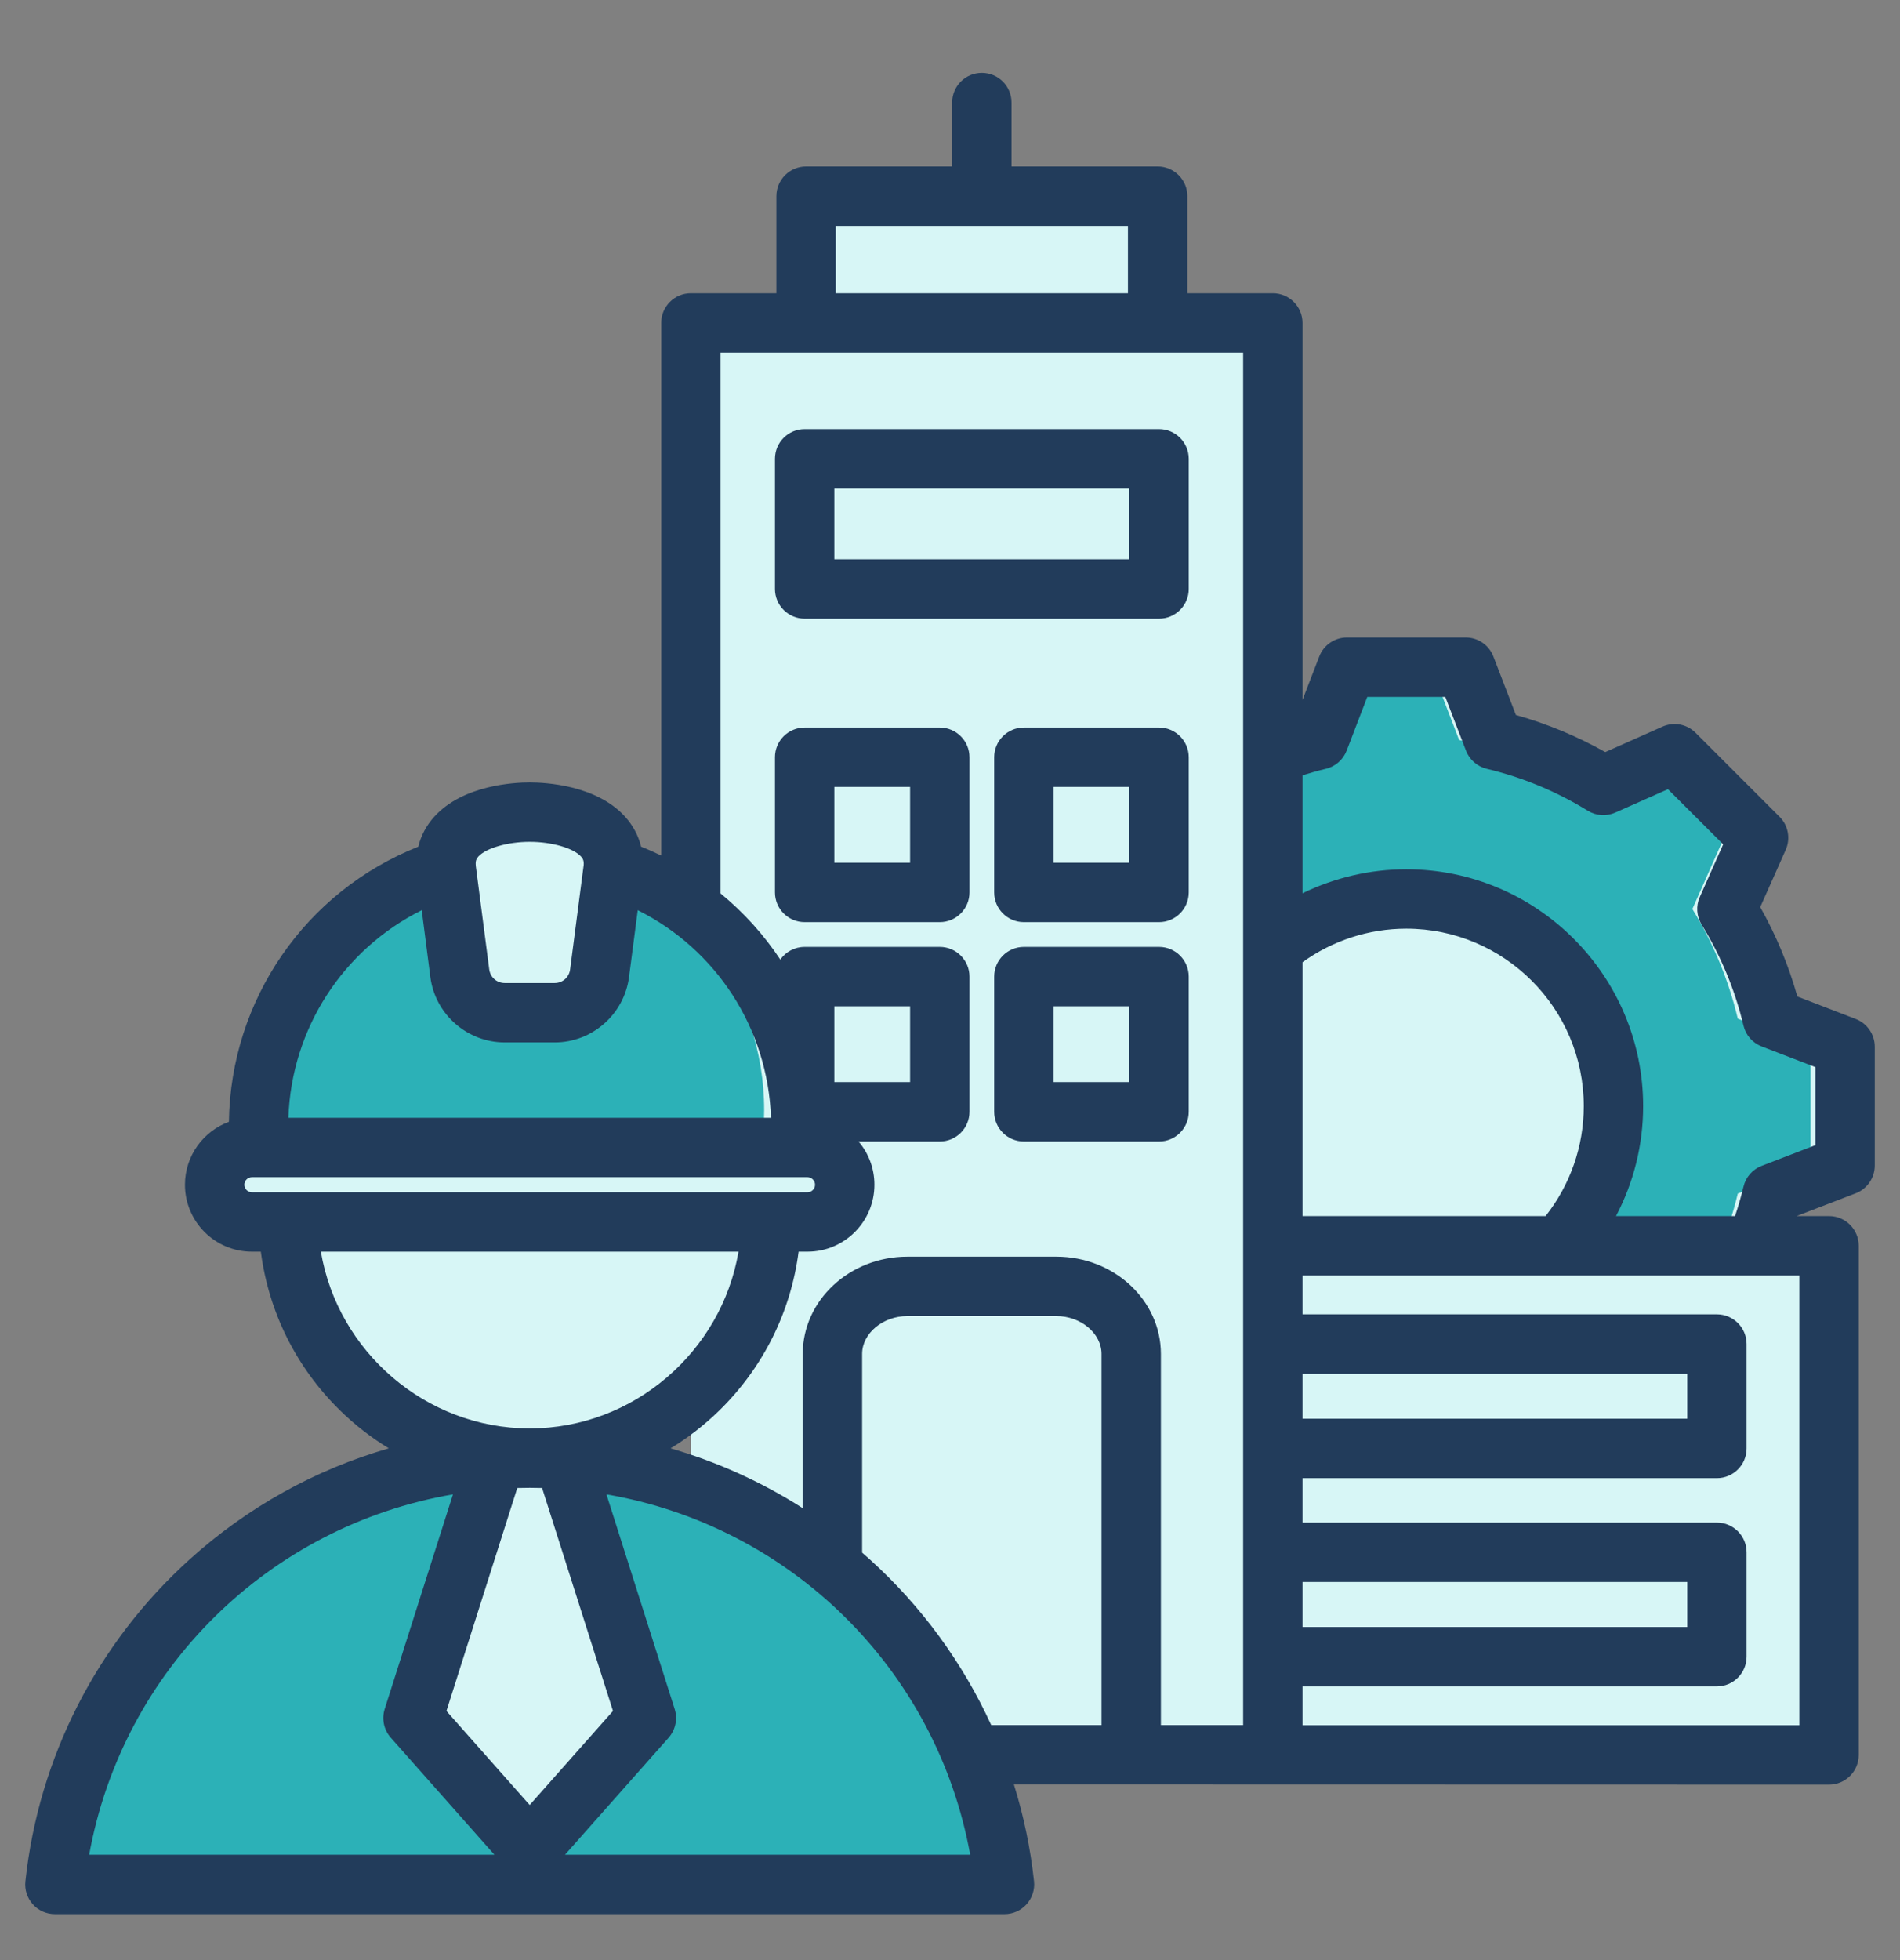 <svg width="32" height="33" viewBox="0 0 32 33" fill="none" xmlns="http://www.w3.org/2000/svg">
<rect x="0" y="0" width="32" height="33" fill="#808080" stroke="none"/>
<g clip-path="url(#clip0_3240_47058)">
<path fill-rule="evenodd" clip-rule="evenodd" d="M25.157 12.457C25.809 12.612 26.432 12.871 27.003 13.223L28.203 12.69L29.618 14.104L29.085 15.304C29.437 15.875 29.695 16.498 29.851 17.151L31.075 17.622V19.622L29.85 20.094C29.695 20.746 29.436 21.369 29.085 21.941L29.618 23.141L28.203 24.555L27.004 24.022C26.432 24.374 25.809 24.633 25.156 24.788L24.685 26.012H22.685L22.213 24.788C21.561 24.633 20.938 24.374 20.367 24.022L19.167 24.555L17.752 23.141L18.285 21.941C17.933 21.37 17.675 20.746 17.519 20.094L16.295 19.622V17.622L17.52 17.151C17.675 16.498 17.933 15.875 18.285 15.304L17.752 14.104L19.167 12.69L20.367 13.223C20.938 12.871 21.561 12.612 22.213 12.457L22.685 11.232H24.685L25.157 12.457Z" fill="#2CB1B7"/>
<path fill-rule="evenodd" clip-rule="evenodd" d="M27.8 12.869L28.203 12.69L29.617 14.104L29.085 15.304C29.436 15.875 29.695 16.498 29.85 17.151L31.075 17.622V19.622L29.85 20.094C29.695 20.746 29.436 21.369 29.084 21.941L29.617 23.141L28.203 24.555L27.8 24.376L29.035 23.141L28.502 21.941C28.854 21.369 29.113 20.746 29.268 20.094L30.493 19.622V17.622L29.268 17.151C29.113 16.498 28.854 15.875 28.503 15.304L29.035 14.104L27.8 12.869ZM18.987 12.869L19.166 12.69L20.366 13.223C20.282 13.27 20.198 13.319 20.115 13.37L18.987 12.869ZM25.156 12.457C25.809 12.612 26.432 12.871 27.003 13.223L26.672 13.37C26.101 13.018 25.227 12.612 24.574 12.457L24.103 11.232H24.685L25.156 12.457ZM20.366 24.022L19.166 24.555L18.987 24.376L20.115 23.875C20.198 23.926 20.282 23.975 20.366 24.022ZM27.003 24.022C26.432 24.374 25.809 24.633 25.156 24.788L24.685 26.012H24.103L24.574 24.788C25.227 24.633 26.101 24.227 26.673 23.875L27.003 24.022Z" fill="#D7F6F6"/>
<path d="M26.436 21.379C27.958 19.857 27.958 17.389 26.436 15.867C24.914 14.345 22.447 14.345 20.925 15.867C19.403 17.389 19.403 19.857 20.925 21.379C22.447 22.901 24.914 22.901 26.436 21.379Z" fill="#D7F6F6"/>
<path fill-rule="evenodd" clip-rule="evenodd" d="M23.685 14.725C23.774 14.725 23.862 14.728 23.949 14.734C21.919 14.87 20.315 16.558 20.315 18.622C20.315 20.686 21.919 22.375 23.949 22.511C23.862 22.517 23.774 22.52 23.685 22.52C21.532 22.52 19.787 20.775 19.787 18.622C19.787 16.47 21.532 14.725 23.685 14.725Z" fill="#D7F6F6"/>
<path fill-rule="evenodd" clip-rule="evenodd" d="M30.367 20.973H20.811V29.542L30.367 29.545C30.608 29.545 30.805 29.348 30.805 29.107V21.41C30.805 21.169 30.608 20.973 30.367 20.973Z" fill="#D7F6F6"/>
<path fill-rule="evenodd" clip-rule="evenodd" d="M22.062 20.973H21.437V29.542H22.062V20.973ZM19.602 29.542H18.977V29.545H19.602V29.542Z" fill="#D7F6F6"/>
<path fill-rule="evenodd" clip-rule="evenodd" d="M28.602 22.627H21.436V24.385H28.602C28.775 24.385 28.915 24.244 28.915 24.072V22.94C28.915 22.767 28.775 22.627 28.602 22.627ZM28.602 26.133H21.436V27.891H28.602C28.775 27.891 28.915 27.751 28.915 27.578V26.446C28.915 26.274 28.775 26.133 28.602 26.133Z" fill="#D7F6F6"/>
<path fill-rule="evenodd" clip-rule="evenodd" d="M22.061 22.627H21.436V24.385H22.061V22.627ZM22.061 26.133H21.436V27.891H22.061V26.133Z" fill="#D7F6F6"/>
<path fill-rule="evenodd" clip-rule="evenodd" d="M14.013 3.303H19.059C19.3 3.303 19.497 3.499 19.497 3.74V5.988H13.575V3.74C13.575 3.499 13.772 3.303 14.013 3.303Z" fill="#D7F6F6"/>
<path fill-rule="evenodd" clip-rule="evenodd" d="M18.435 3.303H19.06C19.301 3.303 19.497 3.499 19.497 3.74V5.988H18.872V3.74C18.872 3.499 18.676 3.303 18.435 3.303Z" fill="#D7F6F6"/>
<path fill-rule="evenodd" clip-rule="evenodd" d="M12.073 5.436H20.999C21.241 5.436 21.437 5.632 21.437 5.873V29.542H11.636V5.873C11.636 5.632 11.832 5.436 12.073 5.436Z" fill="#D7F6F6"/>
<path fill-rule="evenodd" clip-rule="evenodd" d="M19.052 29.546H14.02V22.794C14.02 22.167 14.586 21.656 15.281 21.656H17.79C18.485 21.656 19.052 22.167 19.052 22.794V29.546H19.052Z" fill="#D7F6F6"/>
<path fill-rule="evenodd" clip-rule="evenodd" d="M14.645 29.546H14.02V22.794C14.02 22.167 14.586 21.656 15.281 21.656H15.906C15.211 21.656 14.645 22.167 14.645 22.794V29.546Z" fill="#D7F6F6"/>
<path fill-rule="evenodd" clip-rule="evenodd" d="M13.864 16.441H15.515C15.687 16.441 15.827 16.581 15.827 16.754V18.405C15.827 18.577 15.687 18.718 15.515 18.718H13.864C13.691 18.718 13.551 18.577 13.551 18.405V16.754C13.551 16.581 13.691 16.441 13.864 16.441ZM13.864 12.748H15.515C15.687 12.748 15.827 12.889 15.827 13.061V14.712C15.827 14.884 15.687 15.025 15.515 15.025H13.864C13.691 15.025 13.551 14.884 13.551 14.712V13.061C13.551 12.889 13.691 12.748 13.864 12.748ZM17.556 12.748H19.208C19.38 12.748 19.52 12.889 19.52 13.061V14.712C19.52 14.884 19.38 15.025 19.208 15.025H17.556C17.384 15.025 17.244 14.884 17.244 14.712V13.061C17.244 12.889 17.384 12.748 17.556 12.748ZM17.556 16.441H19.208C19.38 16.441 19.52 16.581 19.52 16.754V18.405C19.52 18.577 19.38 18.718 19.208 18.718H17.556C17.384 18.718 17.244 18.577 17.244 18.405V16.754C17.244 16.581 17.384 16.441 17.556 16.441Z" fill="#D7F6F6"/>
<path fill-rule="evenodd" clip-rule="evenodd" d="M14.89 16.441H15.515C15.687 16.441 15.827 16.581 15.827 16.754V18.405C15.827 18.577 15.687 18.718 15.515 18.718H14.89C15.062 18.718 15.202 18.577 15.202 18.405V16.754C15.202 16.581 15.062 16.441 14.89 16.441ZM14.89 12.748H15.515C15.687 12.748 15.827 12.889 15.827 13.061V14.712C15.827 14.884 15.687 15.025 15.515 15.025H14.89C15.062 15.025 15.202 14.884 15.202 14.712V13.061C15.202 12.889 15.062 12.748 14.89 12.748ZM18.583 12.748H19.208C19.38 12.748 19.52 12.889 19.52 13.061V14.712C19.52 14.884 19.38 15.025 19.208 15.025H18.583C18.755 15.025 18.895 14.884 18.895 14.712V13.061C18.895 12.889 18.755 12.748 18.583 12.748ZM18.583 16.441H19.208C19.38 16.441 19.52 16.581 19.52 16.754V18.405C19.52 18.577 19.38 18.718 19.208 18.718H18.583C18.755 18.718 18.895 18.577 18.895 18.405V16.754C18.895 16.581 18.755 16.441 18.583 16.441Z" fill="#D7F6F6"/>
<path fill-rule="evenodd" clip-rule="evenodd" d="M13.864 7.723H19.208C19.38 7.723 19.52 7.863 19.52 8.035V9.602C19.52 9.774 19.38 9.914 19.208 9.914H13.864C13.691 9.914 13.551 9.774 13.551 9.602V8.035C13.551 7.863 13.691 7.723 13.864 7.723Z" fill="#D7F6F6"/>
<path fill-rule="evenodd" clip-rule="evenodd" d="M18.895 7.723H19.208C19.38 7.723 19.52 7.863 19.52 8.035V9.602C19.52 9.774 19.38 9.914 19.208 9.914H13.864C13.691 9.914 13.551 9.774 13.551 9.602V9.289H18.583C18.755 9.289 18.895 9.149 18.895 8.977V7.723Z" fill="#D7F6F6"/>
<path d="M8.986 24.343C11.26 24.343 13.104 22.499 13.104 20.225C13.104 17.951 11.26 16.107 8.986 16.107C6.712 16.107 4.868 17.951 4.868 20.225C4.868 22.499 6.712 24.343 8.986 24.343Z" fill="#D7F6F6"/>
<path fill-rule="evenodd" clip-rule="evenodd" d="M8.986 16.107C11.26 16.107 13.104 17.951 13.104 20.225C13.104 22.499 11.26 24.343 8.986 24.343C8.791 24.343 8.6 24.329 8.412 24.303C10.415 24.024 11.956 22.305 11.956 20.225C11.956 18.146 10.415 16.427 8.412 16.147C8.6 16.121 8.791 16.107 8.986 16.107Z" fill="#D7F6F6"/>
<path fill-rule="evenodd" clip-rule="evenodd" d="M1.625 31.725L16.346 31.725C16.748 31.725 17.046 31.361 16.966 30.967C16.209 27.252 12.924 24.457 8.986 24.457C5.047 24.457 1.762 27.252 1.005 30.967C0.925 31.361 1.223 31.725 1.625 31.725Z" fill="#2CB1B7"/>
<path fill-rule="evenodd" clip-rule="evenodd" d="M14.907 31.725H16.346C16.748 31.725 17.046 31.361 16.965 30.967C16.209 27.252 12.924 24.457 8.985 24.457C8.743 24.457 8.503 24.468 8.266 24.488C11.879 24.805 14.816 27.481 15.526 30.967C15.606 31.361 15.309 31.725 14.907 31.725Z" fill="#2CB1B7"/>
<path fill-rule="evenodd" clip-rule="evenodd" d="M8.398 24.479L9.573 24.479L10.939 28.773C10.962 28.846 10.947 28.921 10.896 28.979L9.145 30.955C9.103 31.003 9.049 31.027 8.986 31.027C8.922 31.027 8.868 31.003 8.826 30.955L7.076 28.979C7.024 28.921 7.009 28.846 7.032 28.773L8.398 24.479Z" fill="#D7F6F6"/>
<path fill-rule="evenodd" clip-rule="evenodd" d="M8.856 24.457L9.572 24.477L10.939 28.771C10.962 28.845 10.946 28.92 10.895 28.977L9.145 30.954C9.103 31.001 9.048 31.026 8.985 31.026C8.922 31.026 8.867 31.001 8.826 30.954L8.63 30.733L10.185 28.977C10.236 28.919 10.252 28.845 10.228 28.771L8.856 24.457Z" fill="#D7F6F6"/>
<path fill-rule="evenodd" clip-rule="evenodd" d="M8.963 24.457H8.989C9.185 24.457 9.38 24.464 9.573 24.478L9.654 24.733C9.245 24.624 8.823 24.545 8.391 24.501L8.398 24.478C8.584 24.465 8.773 24.458 8.963 24.457Z" fill="#D7F6F6"/>
<path fill-rule="evenodd" clip-rule="evenodd" d="M4.373 20.282H13.598C13.938 20.282 14.216 20.004 14.216 19.664C14.216 19.324 13.938 19.046 13.598 19.046H13.473C13.482 18.93 13.487 18.812 13.487 18.694C13.487 16.692 12.179 14.995 10.371 14.411C10.439 13.703 9.569 13.48 8.985 13.48C8.402 13.48 7.531 13.703 7.599 14.411C5.792 14.995 4.484 16.692 4.484 18.694C4.484 18.812 4.489 18.93 4.498 19.046H4.373C4.033 19.046 3.755 19.324 3.755 19.664C3.755 20.004 4.033 20.282 4.373 20.282Z" fill="#2CB1B7"/>
<path fill-rule="evenodd" clip-rule="evenodd" d="M12.981 20.282H13.597C13.937 20.282 14.215 20.004 14.215 19.664C14.215 19.324 13.937 19.046 13.597 19.046H13.472C13.481 18.93 13.486 18.812 13.486 18.694C13.486 16.692 12.179 14.995 10.371 14.411C10.439 13.703 9.568 13.48 8.985 13.48C8.888 13.48 8.784 13.486 8.677 13.5C9.215 13.567 9.811 13.82 9.755 14.411C11.562 14.995 12.87 16.692 12.87 18.694C12.87 18.812 12.865 18.93 12.856 19.046H12.981C13.321 19.046 13.599 19.324 13.599 19.664C13.599 20.004 13.321 20.282 12.981 20.282Z" fill="#D7F6F6"/>
<path fill-rule="evenodd" clip-rule="evenodd" d="M8.571 16.81H9.4C9.78 16.81 10.097 16.532 10.146 16.155L10.368 14.44C10.463 13.707 9.576 13.521 8.986 13.48C8.396 13.521 7.508 13.707 7.603 14.44L7.825 16.155C7.874 16.532 8.191 16.81 8.571 16.81Z" fill="#D7F6F6"/>
<path fill-rule="evenodd" clip-rule="evenodd" d="M9.661 16.764C9.918 16.67 10.109 16.441 10.146 16.155L10.369 14.44C10.464 13.707 9.576 13.521 8.986 13.48C8.473 13.515 7.734 13.662 7.613 14.181C7.892 14.052 8.241 13.999 8.523 13.98C9.113 14.02 10.001 14.207 9.906 14.94L9.684 16.654C9.679 16.692 9.671 16.729 9.661 16.764Z" fill="#D7F6F6"/>
<path fill-rule="evenodd" clip-rule="evenodd" d="M4.978 20.281H11.661H12.993H13.598C13.938 20.281 14.216 20.003 14.216 19.663C14.216 19.323 13.938 19.045 13.598 19.045H13.473H12.827H11.661H5.144H4.498H4.373C4.033 19.045 3.755 19.323 3.755 19.663C3.755 20.003 4.033 20.281 4.373 20.281H4.978Z" fill="#D7F6F6"/>
<path fill-rule="evenodd" clip-rule="evenodd" d="M12.827 20.281H12.993H13.598C13.938 20.281 14.216 20.003 14.216 19.663C14.216 19.323 13.938 19.045 13.598 19.045H13.473H12.827C13.167 19.045 13.445 19.323 13.445 19.663C13.445 20.003 13.167 20.281 12.827 20.281Z" fill="#D7F6F6"/>
<path fill-rule="evenodd" clip-rule="evenodd" d="M19.021 18.218H17.744V16.942H19.021V18.218ZM19.521 15.942H17.244C16.968 15.942 16.744 16.166 16.744 16.442V18.718C16.744 18.994 16.968 19.218 17.244 19.218H19.521C19.797 19.218 20.021 18.994 20.021 18.718V16.442C20.021 16.165 19.797 15.942 19.521 15.942ZM19.021 14.525H17.744V13.249H19.021V14.525ZM19.521 12.249H17.244C16.968 12.249 16.744 12.473 16.744 12.749V15.025C16.744 15.301 16.968 15.525 17.244 15.525H19.521C19.797 15.525 20.021 15.301 20.021 15.025V12.749C20.021 12.473 19.797 12.249 19.521 12.249ZM14.052 13.249H15.328V14.525H14.052V13.249ZM13.552 15.525H15.828C16.104 15.525 16.328 15.301 16.328 15.025V12.749C16.328 12.473 16.104 12.249 15.828 12.249H13.552C13.276 12.249 13.052 12.473 13.052 12.749V15.025C13.052 15.301 13.276 15.525 13.552 15.525ZM14.052 8.224H19.021V9.416H14.052V8.224ZM13.552 10.416H19.521C19.797 10.416 20.021 10.192 20.021 9.916V7.724C20.021 7.448 19.797 7.224 19.521 7.224H13.552C13.276 7.224 13.052 7.448 13.052 7.724V9.916C13.052 10.192 13.276 10.416 13.552 10.416ZM30.575 19.28L29.671 19.628C29.517 19.687 29.402 19.818 29.364 19.979C29.324 20.146 29.276 20.311 29.222 20.474H27.217C27.515 19.907 27.674 19.275 27.674 18.623C27.674 16.424 25.884 14.635 23.685 14.635C23.076 14.635 22.478 14.776 21.937 15.039V13.053C22.067 13.012 22.198 12.975 22.329 12.944C22.49 12.906 22.621 12.791 22.681 12.637L23.028 11.733H24.342L24.69 12.637C24.749 12.791 24.881 12.906 25.041 12.944C25.642 13.087 26.214 13.324 26.741 13.649C26.882 13.736 27.056 13.747 27.206 13.68L28.092 13.287L29.022 14.215L28.628 15.102C28.561 15.252 28.573 15.426 28.659 15.567C28.984 16.094 29.221 16.666 29.364 17.267C29.402 17.428 29.517 17.559 29.671 17.618L30.575 17.966V19.28ZM30.305 29.046H21.937V28.392H28.916C29.192 28.392 29.416 28.168 29.416 27.892V26.134C29.416 25.858 29.192 25.634 28.916 25.634H21.937V24.886H28.916C29.192 24.886 29.416 24.662 29.416 24.386V22.628C29.416 22.352 29.192 22.128 28.916 22.128H21.937V21.474H30.305V29.046ZM20.937 29.043V5.937H12.136V15.042C12.526 15.362 12.865 15.738 13.142 16.155C13.233 16.026 13.382 15.942 13.552 15.942H15.828C16.104 15.942 16.328 16.166 16.328 16.442V18.718C16.328 18.994 16.104 19.218 15.828 19.218H14.46C14.627 19.414 14.727 19.669 14.727 19.946C14.727 20.568 14.222 21.073 13.601 21.073H13.45C13.319 22.085 12.856 23.02 12.117 23.745C11.865 23.991 11.589 24.205 11.294 24.384C12.079 24.611 12.829 24.95 13.52 25.392V22.794C13.52 21.891 14.311 21.157 15.282 21.157H17.791C18.762 21.157 19.552 21.891 19.552 22.794V29.043H20.937ZM14.649 26.254C14.606 26.215 14.563 26.177 14.52 26.14V22.794C14.52 22.449 14.869 22.157 15.282 22.157H17.791C18.204 22.157 18.552 22.449 18.552 22.794V29.043H16.694C16.214 27.994 15.522 27.043 14.649 26.254ZM9.516 31.226L11.261 29.256C11.377 29.124 11.416 28.941 11.363 28.773L10.214 25.159C13.304 25.69 15.772 28.094 16.34 31.226H9.516ZM7.629 25.159L6.479 28.773C6.426 28.941 6.465 29.124 6.582 29.256L8.327 31.226H1.502C2.07 28.094 4.538 25.69 7.629 25.159ZM8.921 25.049C8.851 25.049 8.781 25.05 8.712 25.052L7.519 28.806L8.921 30.389L10.324 28.806L9.13 25.052C9.061 25.05 8.992 25.049 8.922 25.049L8.921 25.049L8.921 25.049ZM5.404 21.073H12.438C12.153 22.754 10.673 24.048 8.924 24.049H8.919C7.169 24.048 5.689 22.754 5.404 21.073ZM4.115 19.946C4.115 19.877 4.173 19.819 4.242 19.819H13.601C13.669 19.819 13.727 19.877 13.727 19.946C13.727 20.015 13.669 20.073 13.601 20.073H4.242C4.173 20.073 4.115 20.015 4.115 19.946ZM14.052 18.218V16.942H15.328V18.218H14.052ZM7.103 15.324L7.248 16.45C7.33 17.077 7.868 17.55 8.501 17.55H9.342C9.974 17.55 10.512 17.077 10.594 16.45L10.741 15.324C12.064 15.983 12.933 17.314 12.985 18.819H4.857C4.909 17.314 5.779 15.983 7.103 15.324ZM8.056 14.421C8.024 14.457 8.006 14.494 8.013 14.569C8.013 14.573 8.013 14.578 8.014 14.582L8.014 14.582L8.24 16.321C8.257 16.454 8.367 16.55 8.501 16.55H9.342C9.476 16.55 9.585 16.454 9.602 16.321L9.828 14.582L9.829 14.582C9.83 14.578 9.83 14.573 9.83 14.569C9.837 14.494 9.818 14.457 9.786 14.421C9.655 14.277 9.292 14.173 8.922 14.173C8.922 14.173 8.921 14.173 8.921 14.173C8.551 14.173 8.188 14.277 8.056 14.421ZM14.076 3.803H18.997V4.937H14.076V3.803ZM21.937 23.128V23.886H28.416V23.128H21.937ZM21.937 26.634V27.392H28.416V26.634H21.937ZM26.031 20.474C26.446 19.948 26.674 19.299 26.674 18.623C26.674 16.975 25.333 15.635 23.685 15.635C23.056 15.635 22.444 15.834 21.937 16.2V20.474H26.031ZM30.805 30.046C31.081 30.046 31.305 29.822 31.305 29.546V20.974C31.305 20.698 31.081 20.474 30.805 20.474H30.269C30.269 20.472 30.269 20.47 30.27 20.469L31.255 20.09C31.447 20.016 31.575 19.83 31.575 19.623V17.623C31.575 17.416 31.447 17.23 31.255 17.156L30.271 16.777C30.124 16.252 29.914 15.748 29.646 15.272L30.075 14.308C30.159 14.118 30.118 13.897 29.971 13.751L28.557 12.337C28.41 12.19 28.189 12.149 28.001 12.233L27.036 12.662C26.56 12.394 26.056 12.185 25.531 12.038L25.152 11.053C25.078 10.86 24.892 10.733 24.686 10.733H22.685C22.478 10.733 22.293 10.86 22.219 11.053L21.937 11.784V5.437C21.937 5.161 21.713 4.937 21.437 4.937H19.998V3.303C19.998 3.027 19.773 2.803 19.498 2.803H17.036V1.727C17.036 1.45 16.813 1.227 16.536 1.227C16.26 1.227 16.036 1.45 16.036 1.727V2.803H13.576C13.3 2.803 13.076 3.027 13.076 3.303V4.937H11.636C11.359 4.937 11.136 5.161 11.136 5.437V14.404C11.025 14.35 10.913 14.3 10.798 14.255C10.752 14.068 10.661 13.897 10.526 13.748C10.041 13.214 9.177 13.173 8.922 13.173C8.922 13.173 8.921 13.173 8.921 13.173C8.666 13.173 7.802 13.214 7.316 13.748C7.181 13.897 7.09 14.068 7.044 14.255C5.146 15.009 3.885 16.826 3.855 18.887C3.424 19.045 3.115 19.46 3.115 19.946C3.115 20.568 3.621 21.073 4.242 21.073H4.393C4.524 22.085 4.986 23.02 5.726 23.745C5.977 23.991 6.254 24.205 6.548 24.384C5.312 24.741 4.165 25.376 3.194 26.254C1.633 27.665 0.651 29.59 0.428 31.673C0.412 31.814 0.458 31.955 0.553 32.061C0.647 32.166 0.783 32.226 0.925 32.226H16.918C17.059 32.226 17.195 32.166 17.289 32.061C17.384 31.955 17.43 31.814 17.415 31.673C17.355 31.116 17.241 30.571 17.076 30.043L30.805 30.046Z" fill="#223C5B"/>
</g>
<defs>
<clipPath id="clip0_3240_47058">
<rect width="32" height="32" fill="white" transform="translate(0 0.727)"/>
</clipPath>
</defs>
</svg>
